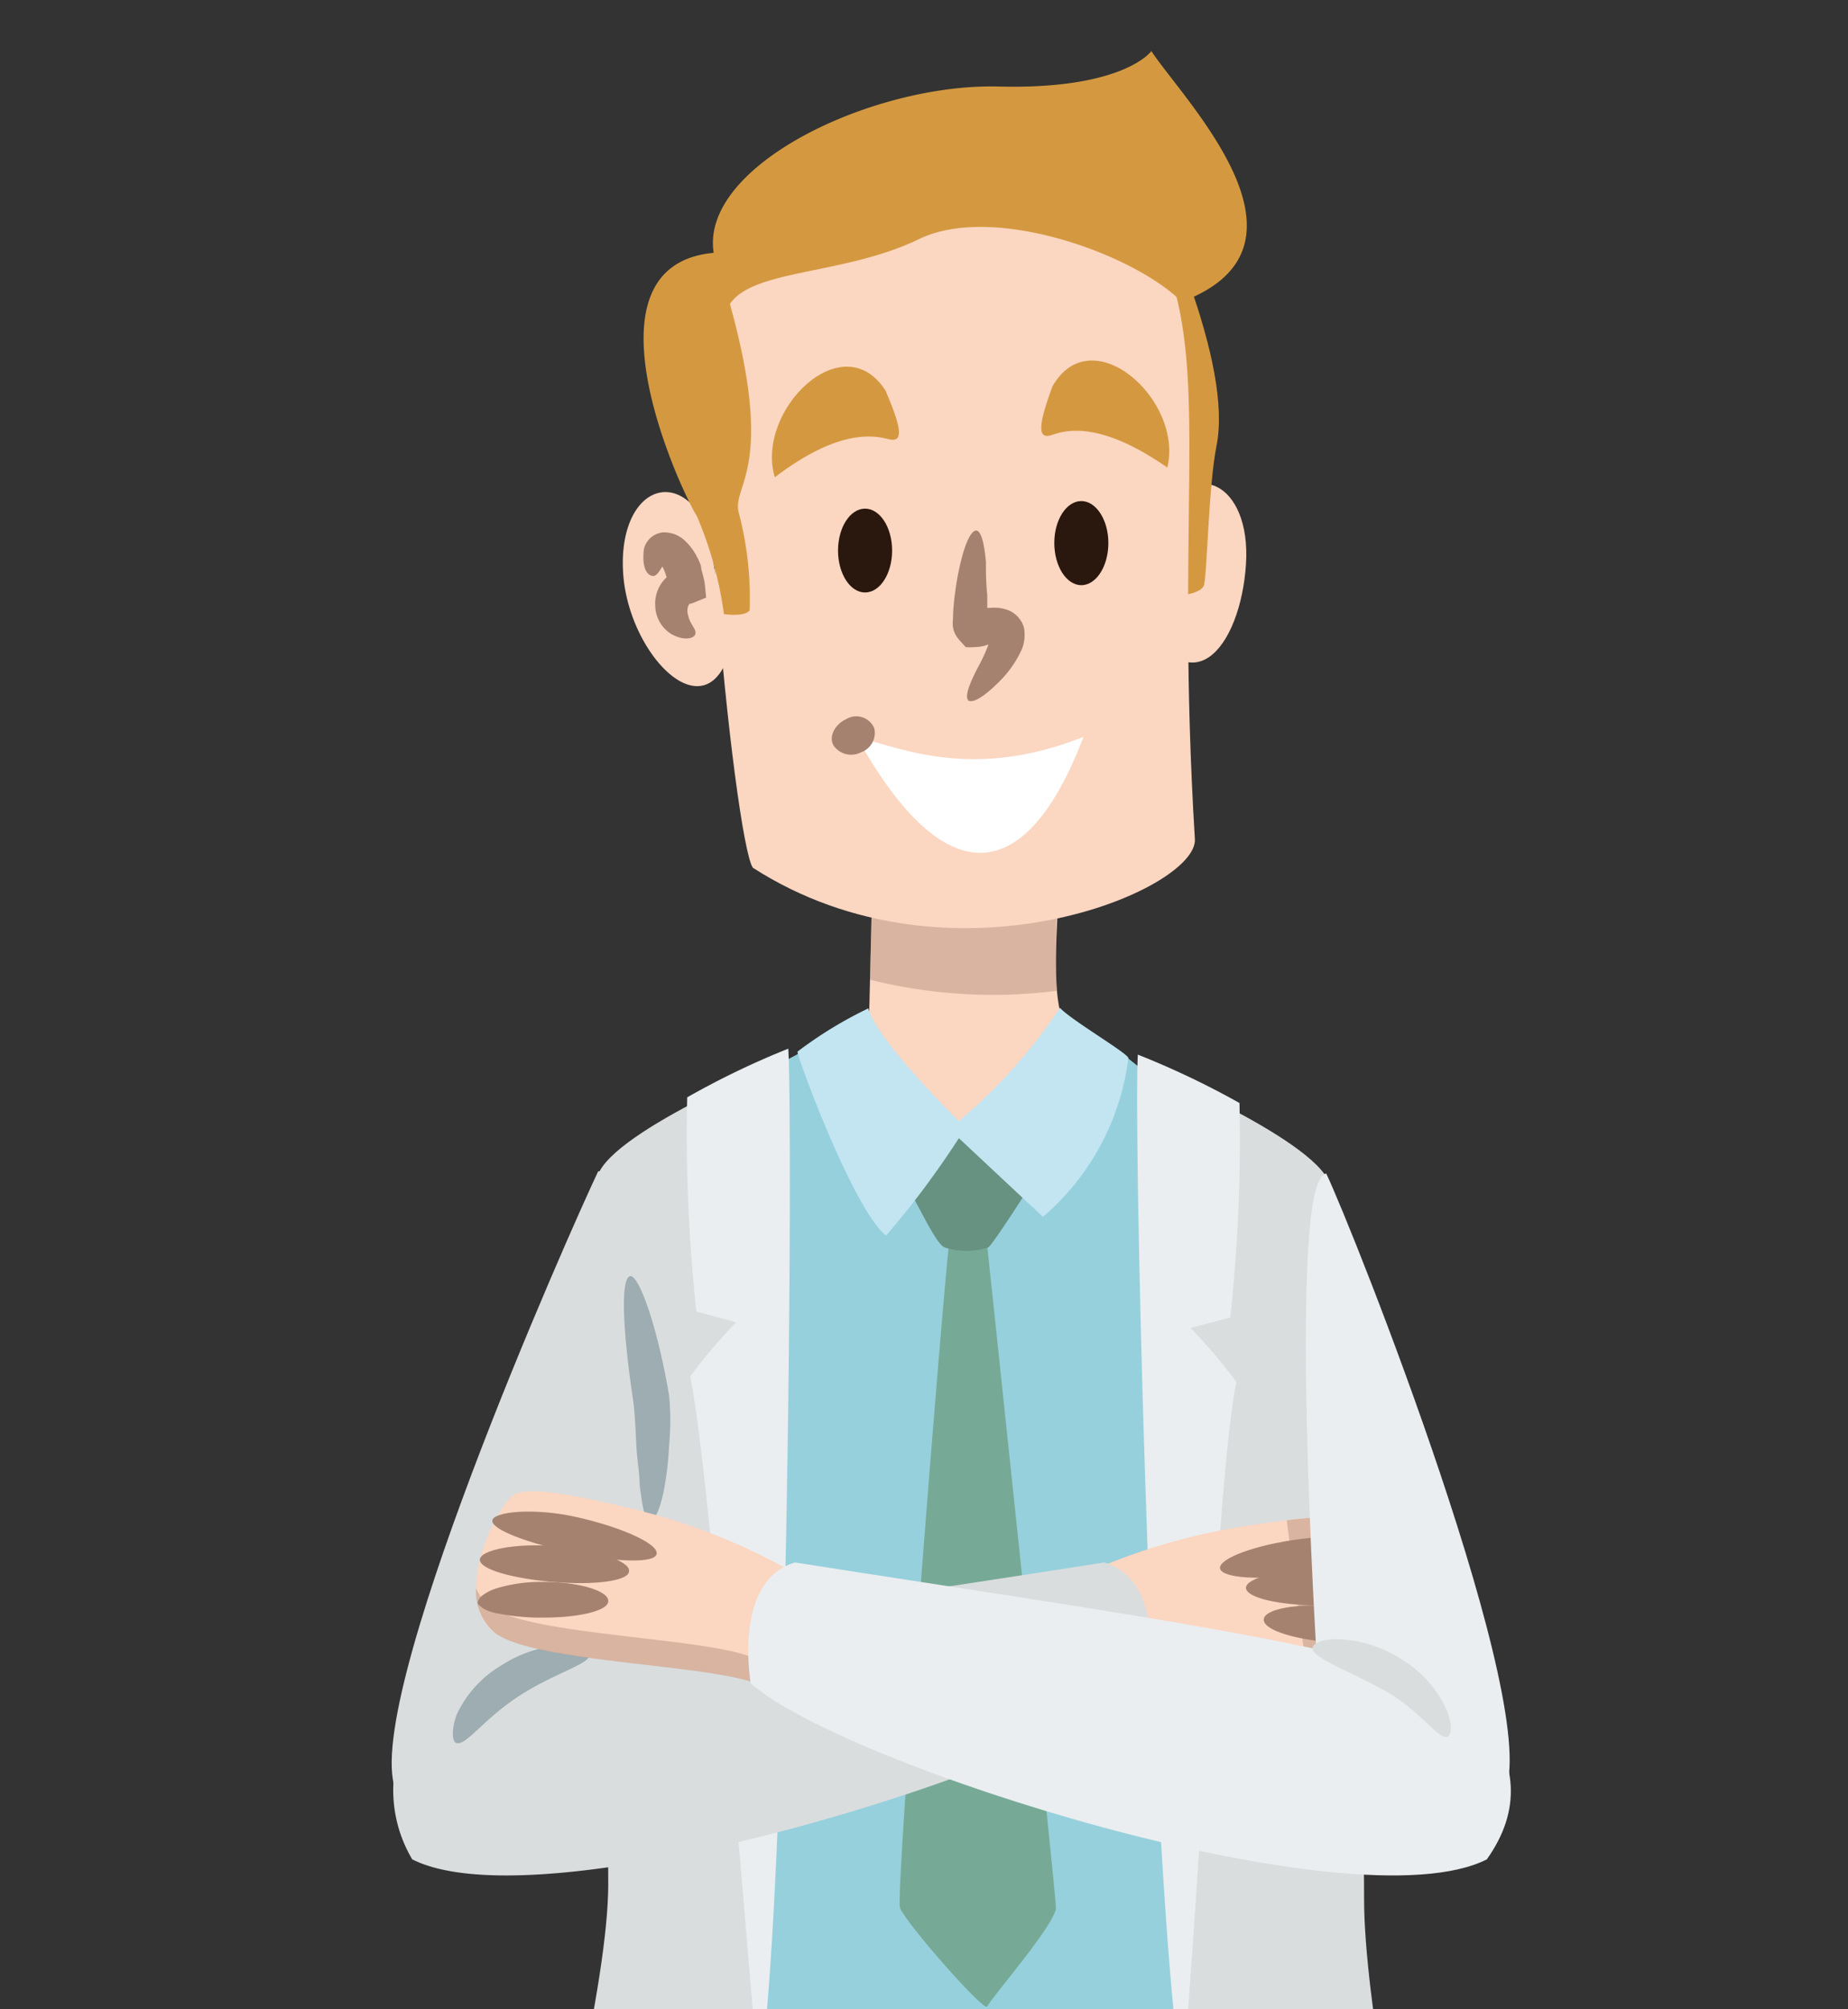 <svg id="Capa_1" data-name="Capa 1" xmlns="http://www.w3.org/2000/svg" xmlns:xlink="http://www.w3.org/1999/xlink" viewBox="0 0 68.36 74.3"><rect x="0" y="0" width="68.36" height="74.3" fill="#333333" stroke="none"/><defs><style>.cls-1{fill:none;}.cls-2{clip-path:url(#clip-path);}.cls-3{fill:#fbd6c1;}.cls-13,.cls-4{fill:#a58270;}.cls-4{opacity:0.4;}.cls-5{fill:#15475d;}.cls-6{fill:#96d0dc;}.cls-7{fill:#daddde;}.cls-8{fill:#76aa96;}.cls-9{fill:#679281;}.cls-10{fill:#c2e5f1;}.cls-11{fill:#d49940;}.cls-12{fill:#2a180e;}.cls-14{fill:#fff;}.cls-15{fill:#eaeef0;}.cls-16{fill:#9dadb1;}</style><clipPath id="clip-path"><rect class="cls-1" x="12.55" y="-3.33" width="46.65" height="77.63"/></clipPath></defs><title>141</title><g class="cls-2"><path class="cls-3" d="M39.18,32.1c0,1.88-.47,5.33.45,6.14L41.4,39.8c-2.42,4.43-5,5.3-10.69.17,1.3-.24,1.43-2,1.45-2.8s.12-4.94.12-4.94Z"/><path class="cls-4" d="M39.18,32.1l-6.9.13s-.06,2.52-.1,4a18.74,18.74,0,0,0,6.91.41A39.66,39.66,0,0,1,39.18,32.1Z"/><path class="cls-3" d="M42.94,19.3c1.1-2.49,3.35-1.5,3.15,1.57s-2.09,5.52-4,1.62C42.74,20.05,42.94,19.3,42.94,19.3Z"/><path class="cls-5" d="M47.19,74.09c.62,6.54.29,41.06.6,54-2.24,1.34-5.81.49-5.81.49-.56-8.54-2.19-42-3.21-45.52a9.24,9.24,0,0,0-4.65.49c-.89,2.73-3.68,43.76-4.34,47a6.51,6.51,0,0,1-5.69.85c1.13-7.7.4-53.37.45-56C27.53,72.49,46.14,73.86,47.19,74.09Z"/><path class="cls-6" d="M30,38.7A16.15,16.15,0,0,1,27.26,40L26.18,75.5s14.38,1,19.93-.62c2.81-.83-2.2-33.64-2.29-33.89a22.79,22.79,0,0,0-2.36-2.06s-4.66,2.43-6,2.54S30,38.7,30,38.7Z"/><path class="cls-7" d="M42.29,39.46c-.88,8.55,2.46,51.73,3.48,69,5.44.51,9.18-1.19,9.69-1.87.76-6.29-5-29.19-5-36.33s-1.08-24.74-1.25-26.35S42.29,39.46,42.29,39.46Z"/><path class="cls-8" d="M35.18,45.24c-.34,2.88-2.06,24.8-1.89,25.31s3.14,3.9,3.23,3.65,2.54-3.06,2.54-3.65-2.63-25.31-2.63-25.31Z"/><path class="cls-9" d="M33.33,43.54c.51.68,1.23,2.42,1.61,2.59a2.62,2.62,0,0,0,1.62,0c.21-.17,1.53-2.25,1.53-2.25l-2.38-2.21S33.59,43.28,33.33,43.54Z"/><path class="cls-10" d="M32.12,37.29a15.26,15.26,0,0,0-2.62,1.6c0,.23,2.09,5.89,3.28,6.8a32.8,32.8,0,0,0,2.69-3.6L38.58,45a9.24,9.24,0,0,0,3.16-5.87c0-.17-2.14-1.42-2.53-1.86a19.77,19.77,0,0,1-3.74,4.19S32.43,38.48,32.12,37.29Z"/><path class="cls-11" d="M44,10.49c.82,2.33,1.3,4.5,1,6s-.35,4.89-.47,5.17-.79.35-.79.35.47-8.24-.47-11.71"/><path class="cls-3" d="M43.2,9.9c1.5,4.18.28,9.3,1,21.13.12,1.89-9.06,5.75-16.35,1.06-.68-.94-2.57-19.35-1.07-21.56S38.7,4.78,43.2,9.9Z"/><path class="cls-3" d="M26.21,19.6c-1.11-2.48-3.35-1.5-3.16,1.58s3.16,6.07,4,2.72A38,38,0,0,1,26.21,19.6Z"/><path class="cls-11" d="M26.4,9.35c-.51-3.23,5.88-6.27,10.53-6.15s5.66-1.31,5.66-1.31c1.19,1.81,6.6,7.22,1.12,9.27C42,9.43,36.77,7.5,34,8.84s-6.12,1.1-7,2.4c1.71,6.15.05,6.7.33,7.73a12.33,12.33,0,0,1,.4,3.59c-.16.27-.95.15-.95.15a14,14,0,0,0-1-3.62C25.18,18.14,21.31,9.82,26.4,9.35Z"/><path class="cls-11" d="M28.66,17.65c-.73-2.47,2.53-5.67,4.1-3.2.58,1.36.69,1.94.11,1.79S31,15.87,28.66,17.65Z"/><path class="cls-11" d="M43.18,17.29c.61-2.5-2.8-5.54-4.25-3-.51,1.39-.59,2,0,1.79S40.78,15.62,43.18,17.29Z"/><path class="cls-12" d="M33,20.36c0,.86-.45,1.55-1,1.55s-1-.69-1-1.55.45-1.55,1-1.55S33,19.5,33,20.36Z"/><path class="cls-12" d="M41,20.08c0,.86-.45,1.56-1,1.56s-1-.7-1-1.56.45-1.55,1-1.55S41,19.23,41,20.08Z"/><path class="cls-13" d="M35.83,25.91c-.15-.12,0-.57.34-1.22a6.8,6.8,0,0,0,.45-1s0-.07,0-.1,0,0,0,0h.08c.2-.05.18,0,.24-.06s0,0,0,0,0,0,0,.1a.39.39,0,0,0-.06.18h-.11a1.35,1.35,0,0,0-.32.06,1.44,1.44,0,0,1-.4.06,1.9,1.9,0,0,1-.33,0c-.19-.24-.53-.46-.47-1a8,8,0,0,1,.08-1,10.09,10.09,0,0,1,.23-1.23c.17-.69.39-1.1.56-1.08s.29.46.35,1.16c0,.35,0,.76.05,1.22,0,.67,0,.45,0,.48h.1a1.53,1.53,0,0,1,.69.09,1,1,0,0,1,.43.35.85.85,0,0,1,.16.49,1.4,1.4,0,0,1-.11.62,4,4,0,0,1-.84,1.19C36.39,25.78,36,26,35.83,25.91Z"/><path class="cls-14" d="M31.69,27.25c1.89.51,4.41,1.57,8.39,0C38,32.73,35,33.2,31.69,27.25Z"/><path class="cls-15" d="M42.09,39c-.17,2.88.51,31.15,1.65,38,.79-9.51,1.35-23,2-25.89a20.31,20.31,0,0,0-1.7-2l1.47-.39a61.21,61.21,0,0,0,.34-7.93A31.09,31.09,0,0,0,42.09,39Z"/><path class="cls-7" d="M29,39.21c.76,8.86-1.45,51.38-2.47,68.62-5.43.51-10.19-.85-10.7-1.53C15,100,22.5,76.8,22.5,69.67s-.59-24.43-.42-26.05S29,39.21,29,39.21Z"/><path class="cls-15" d="M29.16,38.78c.17,2.89,0,31.37-1.09,38.22-.8-9.51-1.92-23.21-2.54-26.1a20.31,20.31,0,0,1,1.7-2l-1.47-.4a61.13,61.13,0,0,1-.34-7.92A30.5,30.5,0,0,1,29.16,38.78Z"/><path class="cls-7" d="M22.13,43.31c-1,2.1-9,20.07-7.44,23,3.45-.12,8-4.36,8-4.36S23.61,43.42,22.13,43.31Z"/><path class="cls-3" d="M40,58.25A23.11,23.11,0,0,1,46.3,56.4c1.81-.27,3.91-.54,4.35,0,.7.79,1.85,4.09.14,5.09s-8.73.36-10.08,1.14C39.92,62.39,40,58.25,40,58.25Z"/><path class="cls-4" d="M47.6,56.22c.36,2.89.7,5.27.77,5.75a6.48,6.48,0,0,0,2.42-.52c1.71-1,.56-4.3-.14-5.09C50.31,56,49,56.05,47.6,56.22Z"/><path class="cls-13" d="M45.13,58c-.05-.36,1.28-.87,3-1.09s3.2,0,3.17.41-1.31.67-3,.9S45.19,58.36,45.13,58Z"/><path class="cls-13" d="M46.09,58.72c0-.36,1.23-.68,2.77-.67s2.81.37,2.77.75-1.25.57-2.77.57S46.1,59.09,46.09,58.72Z"/><path class="cls-13" d="M46.75,59.89c0-.36,1.12-.6,2.46-.49a5.38,5.38,0,0,1,1.71.4,1.61,1.61,0,0,1,.51.33c.12.12.17.27.09.32a1.2,1.2,0,0,1-.25.16,2.22,2.22,0,0,1-.5.11,9.22,9.22,0,0,1-1.67,0C47.79,60.6,46.73,60.26,46.75,59.89Z"/><path class="cls-7" d="M40.85,57.78c2.32.68,1.64,4.47,1.64,4.47-3.45,3.06-22.31,9-27.24,6.51a5,5,0,0,1,.29-5.55C16.84,61.17,28.28,59.76,40.85,57.78Z"/><path class="cls-15" d="M49.06,43.4c1,2.09,8.1,20,6.57,22.93-3.46-.12-6.91-4.82-6.91-4.82S47.59,43.51,49.06,43.4Z"/><path class="cls-16" d="M16.9,64.46c-.17,0-.22-.48,0-1.07a4.16,4.16,0,0,1,1.64-1.8,4.65,4.65,0,0,1,2.29-.75c.63,0,1,.16,1,.33,0,.37-1.28.68-2.6,1.53S17.25,64.55,16.9,64.46Z"/><path class="cls-16" d="M23.32,47.19c.33,0,1,1.87,1.43,4.41a9.81,9.81,0,0,1,0,1.86,11.4,11.4,0,0,1-.16,1.47c-.14.84-.38,1.35-.56,1.32s-.27-.54-.37-1.35c0-.41-.09-.89-.12-1.43s-.05-1.19-.12-1.69C23.05,49.34,22.93,47.24,23.32,47.19Z"/><path class="cls-3" d="M29.42,58.19a22.75,22.75,0,0,0-6.15-2.42c-1.79-.43-3.85-.89-4.34-.43-.76.72-2.2,3.91-.59,5.06s8.66,1.14,9.94,2C29.08,62.31,29.42,58.19,29.42,58.19Z"/><path class="cls-4" d="M29.17,58c-.15,1.21-.48,3.35-1.06,3.44-1.28-.89-8.33-.89-9.94-2a1.68,1.68,0,0,1-.56-.71,2,2,0,0,0,.73,1.68c1.61,1.14,8.66,1.14,9.94,2,.8-.12,1.14-4.24,1.14-4.24Z"/><path class="cls-13" d="M24.29,57.47c-.09.35-1.51.3-3.16-.06s-2.92-.84-2.92-1.17,1.52-.51,3.2-.12S24.37,57.11,24.29,57.47Z"/><path class="cls-13" d="M23.27,58.1c0,.37-1.3.53-2.82.4s-2.7-.47-2.7-.82,1.28-.63,2.81-.5S23.31,57.74,23.27,58.1Z"/><path class="cls-13" d="M22.5,59.21c0,.36-1.09.61-2.41.61a8.33,8.33,0,0,1-1.66-.15,1.79,1.79,0,0,1-.49-.15,1.66,1.66,0,0,1-.24-.18c-.07-.06,0-.21.12-.32a1.7,1.7,0,0,1,.54-.28,5.7,5.7,0,0,1,1.74-.24C21.44,58.5,22.52,58.84,22.5,59.21Z"/><path class="cls-15" d="M29.41,57.78c-2.32.68-1.64,4.47-1.64,4.47,3.45,3.06,22.31,9,27.23,6.51,1.26-1.78,1.19-3.56-.28-5.55S42,59.76,29.41,57.78Z"/><path class="cls-7" d="M53.53,64.23c-.35.09-1-1-2.38-1.75s-2.59-1.17-2.6-1.53c0-.18.38-.35,1-.33a4.63,4.63,0,0,1,2.29.74,4.22,4.22,0,0,1,1.64,1.8C53.75,63.76,53.69,64.18,53.53,64.23Z"/><path class="cls-13" d="M25.72,23.44c0,.13-.36.31-.9,0a1.26,1.26,0,0,1-.58-1,1.33,1.33,0,0,1,.16-.76,1.27,1.27,0,0,1,.26-.33c-.05,0,0,0,0,0h0s0,0,0,0a1.89,1.89,0,0,0-.06-.18,1.58,1.58,0,0,0-.14-.29.17.17,0,0,1,0-.07.52.52,0,0,0,.1-.27c0-.06,0,0,0,0s0,.05.07.08.08.07.05.08c-.2.22-.34.62-.53.6s-.42-.25-.33-1a.81.81,0,0,1,.68-.61,1.11,1.11,0,0,1,.88.35,2.06,2.06,0,0,1,.41.57,1.83,1.83,0,0,1,.14.32c0,.09.07.33.11.49s.06.47.08.68l-.54.22-.05,0a.17.17,0,0,0-.07.09.51.51,0,0,0,0,.36C25.52,23.08,25.77,23.27,25.72,23.44Z"/><path class="cls-13" d="M32.34,26.93a.76.76,0,0,1-.49.89.79.79,0,0,1-1-.23c-.21-.3,0-.79.46-1A.72.72,0,0,1,32.34,26.93Z"/></g></svg>